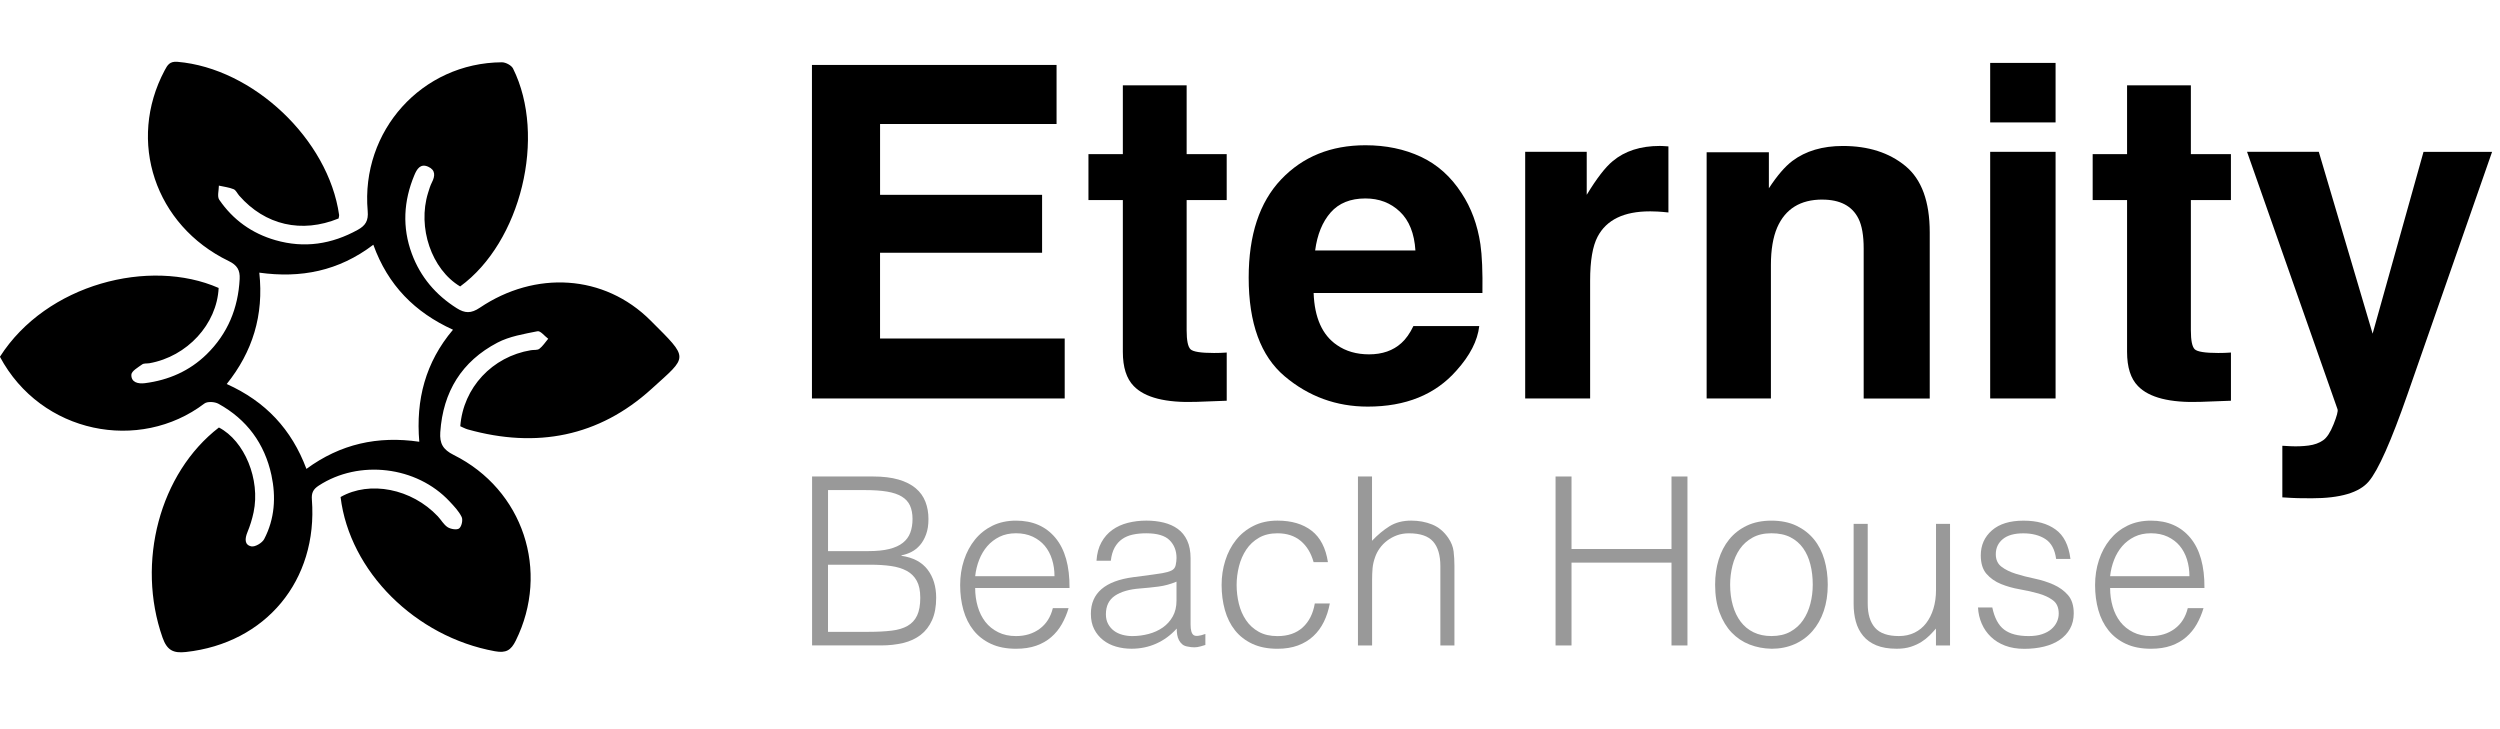 <?xml version="1.0" encoding="UTF-8"?>
<svg id="Layer_2" xmlns="http://www.w3.org/2000/svg" viewBox="0 0 1007.42 293.67">
  <g id="Layer_1-2" data-name="Layer_1">
    <path d="M136.48,88.02c-14.94,6.12-29.65,2.71-40.08-9.17-.77-.87-1.31-2.22-2.26-2.61-1.87-.76-3.95-.99-5.94-1.44,0,1.92-.75,4.37.15,5.69,5.54,8.1,13.17,13.57,22.64,16.29,11.65,3.35,22.68,1.65,33.22-4.19,3.09-1.71,4.3-3.68,3.96-7.52-2.85-32.37,21.91-59.77,54.08-59.97,1.53,0,3.84,1.21,4.49,2.51,13.59,27.35,3.17,69.98-21.31,87.82-11.51-6.87-17.29-23.74-12.92-37.75.44-1.43.87-2.89,1.55-4.21,1.33-2.6,1.45-4.97-1.51-6.29-3.2-1.43-4.58,1.04-5.57,3.39-4.36,10.41-4.95,21.06-1.02,31.68,3.46,9.34,9.63,16.6,18.09,21.94,3.28,2.07,5.75,2.21,9.31-.19,22.3-15.02,50.11-13.54,68.8,5.16,15.68,15.69,15.15,14.14.42,27.53-21.24,19.32-46.45,24.08-74.05,16.36-1.08-.3-2.09-.88-3.05-1.29,1.19-15.57,12.89-28.06,28.47-30.64,1.15-.19,2.6.06,3.4-.56,1.4-1.08,2.39-2.67,3.56-4.05-1.45-1.07-3.12-3.27-4.3-3.03-5.49,1.11-11.28,2.04-16.15,4.59-14.37,7.53-21.94,19.78-23.04,36.09-.31,4.57,1.08,7.01,5.38,9.16,28.1,14.01,38.86,46.86,25.04,74.83-1.94,3.92-3.92,5.1-8.41,4.28-31.99-5.8-58.55-32.15-62.19-62.14,11.76-6.71,28.66-3.38,39.17,7.76,1.37,1.45,2.39,3.39,4,4.41,1.24.78,3.73,1.19,4.63.47,1-.8,1.57-3.43.99-4.61-1.13-2.33-3.06-4.33-4.87-6.27-13.28-14.22-36.47-16.94-52.7-6.37-2.25,1.46-2.99,2.93-2.78,5.65,2.48,32.57-18.59,57.88-50.78,61.41-4.96.54-7.56-.59-9.4-5.81-10.64-30.26-1.17-66.27,22.72-84.66,10.33,5.37,16.76,20.95,13.97,34.17-.58,2.75-1.43,5.47-2.5,8.07-1.02,2.51-1.24,5.08,1.59,5.66,1.51.31,4.36-1.38,5.17-2.92,4.27-8.14,4.82-17,2.93-25.8-2.74-12.68-9.91-22.44-21.34-28.74-1.51-.83-4.46-1.02-5.67-.1-26.12,19.83-65.79,12.25-82.4-18.84,18.77-29.42,60.43-39.91,88.14-27.73-.7,14.6-12.67,27.62-27.89,30.33-.98.17-2.21-.04-2.92.47-1.67,1.2-4.3,2.69-4.36,4.14-.12,3.09,2.66,3.78,5.44,3.43,9.54-1.22,17.99-4.9,24.89-11.64,8.47-8.29,12.7-18.52,13.31-30.34.19-3.58-.99-5.58-4.46-7.26-29.7-14.39-40.95-48.27-25.77-76.81,1.14-2.15,2.03-3.71,5.15-3.45,30.49,2.58,60.85,31.24,65.16,61.76.04.31-.1.64-.21,1.3ZM150.44,98.62c-13.98,10.64-29.26,13.57-45.95,11.25,1.87,17.22-2.72,31.88-13.13,44.88,15.67,7.02,26.15,18.26,32.12,34.2,13.71-10.06,28.71-13.39,45.48-10.94-1.44-16.93,2.47-31.99,13.58-45.14-15.34-6.99-26.21-17.89-32.1-34.25Z"/>
    <g>
      <g>
        <path d="M419.92,101.85h-65.29v34.56h74.41v24.16h-101.85V26.17h98.57v23.8h-71.12v28.54h65.29v23.34Z"/>
        <path d="M494.33,142.06v19.42l-12.31.46c-12.28.42-20.67-1.7-25.17-6.38-2.92-2.98-4.38-7.57-4.38-13.77v-61.18h-13.86v-18.51h13.86v-27.72h25.71v27.72h16.14v18.51h-16.14v52.52c0,4.07.52,6.61,1.55,7.61,1.03,1,4.19,1.5,9.48,1.5.79,0,1.63-.01,2.51-.04.88-.03,1.75-.08,2.6-.14Z"/>
        <path d="M596.09,131.39c-.67,5.9-3.74,11.89-9.21,17.96-8.51,9.67-20.42,14.5-35.74,14.5-12.64,0-23.8-4.07-33.46-12.22-9.67-8.15-14.5-21.4-14.5-39.76,0-17.2,4.36-30.39,13.08-39.57,8.72-9.18,20.04-13.77,33.97-13.77,8.27,0,15.71,1.55,22.34,4.65,6.62,3.1,12.1,7.99,16.41,14.68,3.89,5.9,6.41,12.74,7.57,20.52.67,4.56.94,11.12.82,19.7h-68.02c.36,9.97,3.5,16.96,9.39,20.97,3.59,2.49,7.9,3.74,12.95,3.74,5.35,0,9.7-1.52,13.04-4.56,1.82-1.64,3.43-3.92,4.83-6.84h26.53ZM570.37,100.94c-.43-6.87-2.51-12.08-6.25-15.64-3.74-3.56-8.37-5.33-13.91-5.33-6.02,0-10.68,1.88-14,5.65-3.31,3.77-5.4,8.88-6.25,15.32h40.39Z"/>
        <path d="M664.84,85.17c-10.46,0-17.48,3.41-21.06,10.21-2.01,3.83-3.01,9.73-3.01,17.69v47.51h-26.17V61.18h24.8v17.33c4.01-6.62,7.51-11.15,10.49-13.59,4.86-4.07,11.18-6.11,18.97-6.11.49,0,.9.02,1.23.04.33.03,1.08.08,2.23.14v26.63c-1.64-.18-3.1-.3-4.38-.37-1.28-.06-2.31-.09-3.1-.09Z"/>
        <path d="M734.32,80.42c-8.81,0-14.86,3.74-18.15,11.21-1.7,3.95-2.55,9-2.55,15.14v53.8h-25.9V61.37h25.08v14.5c3.34-5.11,6.5-8.78,9.48-11.03,5.35-4.01,12.13-6.02,20.33-6.02,10.27,0,18.68,2.69,25.21,8.07,6.53,5.38,9.8,14.3,9.8,26.76v66.93h-26.62v-60.45c0-5.23-.7-9.24-2.1-12.04-2.55-5.11-7.42-7.66-14.59-7.66Z"/>
        <path d="M828.33,25.35v23.98h-26.35v-23.98h26.35ZM828.33,61.18v99.39h-26.35V61.18h26.35Z"/>
        <path d="M899,142.06v19.42l-12.31.46c-12.28.42-20.67-1.7-25.17-6.38-2.92-2.98-4.38-7.57-4.38-13.77v-61.18h-13.86v-18.51h13.86v-27.72h25.71v27.72h16.14v18.51h-16.14v52.52c0,4.07.52,6.61,1.55,7.61,1.03,1,4.19,1.5,9.48,1.5.79,0,1.63-.01,2.51-.04.88-.03,1.75-.08,2.6-.14Z"/>
        <path d="M956.08,134.5l20.52-73.31h27.63l-34.1,97.75c-6.57,18.84-11.76,30.53-15.59,35.06-3.83,4.53-11.49,6.79-22.98,6.79-2.31,0-4.16-.02-5.56-.05-1.4-.03-3.5-.14-6.29-.32v-20.79l3.28.18c2.55.12,4.98.03,7.29-.27,2.31-.3,4.25-1,5.84-2.1,1.52-1.03,2.93-3.19,4.24-6.47,1.31-3.28,1.84-5.29,1.6-6.02l-36.47-103.77h28.91l21.7,73.31Z"/>
      </g>
      <g>
        <path d="M327.24,260.1v-68.09h24.59c3.97,0,7.38.41,10.21,1.23,2.84.82,5.15,1.99,6.95,3.5,1.8,1.51,3.1,3.33,3.92,5.44.82,2.11,1.23,4.43,1.23,6.95s-.32,4.46-.95,6.19c-.63,1.74-1.45,3.18-2.46,4.35-1.01,1.17-2.16,2.08-3.45,2.74-1.29.66-2.63,1.12-4.02,1.37v.19c4.73.69,8.24,2.55,10.54,5.58,2.3,3.03,3.45,6.81,3.45,11.35,0,3.53-.55,6.53-1.65,8.98-1.1,2.46-2.63,4.45-4.59,5.96-1.96,1.51-4.3,2.6-7.05,3.26s-5.72.99-8.94.99h-27.8ZM333.67,222.08h16.27c3.34,0,6.15-.28,8.42-.85s4.1-1.4,5.48-2.51c1.39-1.1,2.38-2.46,2.98-4.07.6-1.61.9-3.45.9-5.53s-.35-3.96-1.04-5.44c-.69-1.48-1.8-2.68-3.31-3.59-1.51-.91-3.48-1.58-5.91-1.99-2.43-.41-5.41-.61-8.94-.61h-14.85v24.59ZM333.67,254.61h16.36c3.53,0,6.6-.16,9.22-.47,2.62-.31,4.78-.96,6.48-1.94,1.7-.98,2.98-2.36,3.83-4.16s1.28-4.18,1.28-7.14-.47-5.12-1.42-6.86c-.95-1.73-2.3-3.07-4.07-4.02-1.77-.95-3.88-1.59-6.34-1.94-2.46-.35-5.2-.52-8.23-.52h-17.12v27.05Z" fill="#999"/>
        <path d="M392.96,236.93c0,2.65.35,5.15,1.04,7.52.69,2.36,1.72,4.41,3.07,6.15,1.35,1.73,3.07,3.12,5.15,4.16,2.08,1.04,4.48,1.56,7.19,1.56,3.72,0,6.9-.98,9.55-2.93,2.65-1.95,4.41-4.73,5.3-8.32h6.34c-.69,2.33-1.61,4.49-2.74,6.48s-2.55,3.72-4.26,5.2c-1.7,1.48-3.72,2.63-6.05,3.45-2.33.82-5.04,1.23-8.13,1.23-3.91,0-7.28-.66-10.12-1.99-2.84-1.32-5.17-3.14-7-5.44-1.83-2.3-3.18-5.01-4.07-8.13-.88-3.12-1.32-6.48-1.32-10.07s.52-6.97,1.56-10.12c1.04-3.15,2.52-5.91,4.44-8.27,1.92-2.36,4.27-4.22,7.05-5.58,2.77-1.35,5.93-2.03,9.46-2.03,6.75,0,12.04,2.32,15.89,6.95,3.84,4.63,5.74,11.36,5.67,20.19h-38.02ZM424.93,232.2c0-2.4-.33-4.65-.99-6.76-.66-2.11-1.64-3.94-2.93-5.49-1.29-1.54-2.92-2.77-4.87-3.69-1.96-.91-4.19-1.37-6.71-1.37s-4.75.47-6.67,1.42c-1.92.95-3.56,2.21-4.92,3.78-1.36,1.58-2.44,3.4-3.26,5.48-.82,2.08-1.36,4.29-1.61,6.62h31.96Z" fill="#999"/>
        <path d="M464.55,231.54c1.07-.12,2.35-.31,3.83-.57,1.48-.25,2.7-.6,3.64-1.04.95-.44,1.53-1.18,1.75-2.22.22-1.04.33-2,.33-2.88,0-2.9-.93-5.28-2.79-7.14-1.86-1.86-5-2.79-9.41-2.79-1.96,0-3.75.17-5.39.52-1.64.35-3.07.95-4.3,1.8-1.23.85-2.24,1.99-3.03,3.4-.79,1.42-1.31,3.2-1.56,5.34h-5.77c.19-2.9.85-5.38,1.99-7.42,1.13-2.05,2.6-3.72,4.4-5.01,1.8-1.29,3.88-2.24,6.24-2.84,2.36-.6,4.87-.9,7.52-.9,2.46,0,4.78.27,6.95.8,2.18.54,4.07,1.39,5.67,2.55,1.61,1.17,2.87,2.73,3.78,4.68.91,1.96,1.37,4.35,1.37,7.19v26.67c0,2.21.39,3.61,1.18,4.21.79.6,2.38.46,4.78-.43v4.44c-.44.13-1.09.32-1.94.57s-1.69.38-2.51.38c-.88,0-1.73-.09-2.55-.28-.95-.13-1.7-.43-2.27-.9s-1.03-1.04-1.37-1.7c-.35-.66-.58-1.39-.71-2.17-.13-.79-.19-1.62-.19-2.51-2.4,2.65-5.14,4.67-8.23,6.05-3.09,1.39-6.43,2.08-10.02,2.08-2.14,0-4.21-.28-6.19-.85s-3.74-1.45-5.25-2.65c-1.51-1.2-2.71-2.66-3.59-4.4-.88-1.73-1.32-3.8-1.32-6.19,0-8.32,5.71-13.24,17.12-14.75l7.85-1.04ZM474.11,234.38c-2.4,1.01-4.82,1.67-7.28,1.99-2.46.32-4.92.57-7.38.76-4.35.32-7.74,1.29-10.17,2.93-2.43,1.64-3.64,4.13-3.64,7.47,0,1.51.3,2.82.9,3.92.6,1.1,1.39,2.02,2.36,2.74.98.73,2.11,1.26,3.4,1.61,1.29.35,2.6.52,3.92.52,2.27,0,4.48-.28,6.62-.85,2.14-.57,4.05-1.43,5.72-2.6,1.67-1.17,3.01-2.65,4.02-4.45,1.01-1.8,1.51-3.92,1.51-6.38v-7.66Z" fill="#999"/>
        <path d="M529.34,226.53c-1.01-3.66-2.74-6.51-5.2-8.56-2.46-2.05-5.58-3.07-9.36-3.07-2.9,0-5.39.6-7.47,1.8-2.08,1.2-3.78,2.79-5.11,4.78-1.32,1.99-2.3,4.22-2.93,6.71-.63,2.49-.95,5-.95,7.52s.3,5.11.9,7.57c.6,2.46,1.56,4.67,2.88,6.62,1.32,1.96,3.03,3.52,5.11,4.68,2.08,1.17,4.6,1.75,7.57,1.75,4.22,0,7.61-1.17,10.17-3.5,2.55-2.33,4.18-5.55,4.87-9.65h6.05c-.51,2.71-1.31,5.19-2.41,7.42-1.1,2.24-2.52,4.16-4.26,5.77-1.73,1.61-3.8,2.85-6.19,3.74-2.4.88-5.14,1.32-8.23,1.32-3.91,0-7.28-.66-10.12-1.99-2.84-1.32-5.17-3.14-7-5.44-1.83-2.3-3.18-5.03-4.07-8.18-.88-3.15-1.32-6.53-1.32-10.12,0-3.4.49-6.67,1.47-9.79.98-3.12,2.41-5.88,4.3-8.27,1.89-2.4,4.24-4.3,7.05-5.72,2.8-1.42,6.04-2.13,9.69-2.13,5.67,0,10.26,1.36,13.76,4.07,3.5,2.71,5.69,6.94,6.57,12.67h-5.77Z" fill="#999"/>
        <path d="M547.21,260.1v-68.09h5.67v25.91c2.27-2.39,4.62-4.35,7.05-5.86,2.43-1.51,5.34-2.27,8.75-2.27,3.03,0,5.83.52,8.42,1.56,2.58,1.04,4.76,2.85,6.53,5.44,1.2,1.77,1.91,3.58,2.13,5.44.22,1.86.33,3.8.33,5.82v32.06h-5.67v-31.96c0-4.41-.98-7.72-2.93-9.93-1.96-2.21-5.2-3.31-9.74-3.31-1.77,0-3.37.27-4.82.8-1.45.54-2.76,1.25-3.92,2.13-1.17.88-2.16,1.89-2.98,3.03-.82,1.13-1.45,2.33-1.89,3.59-.57,1.58-.92,3.09-1.04,4.54-.13,1.45-.19,3.03-.19,4.73v26.38h-5.67Z" fill="#999"/>
        <path d="M626.84,260.1v-68.09h6.43v29.22h40.29v-29.22h6.43v68.09h-6.43v-33.38h-40.29v33.38h-6.43Z" fill="#999"/>
        <path d="M713.84,261.42c-3.15-.06-6.1-.63-8.84-1.7s-5.14-2.68-7.19-4.82c-2.05-2.14-3.67-4.82-4.87-8.04-1.2-3.21-1.8-6.97-1.8-11.25,0-3.59.47-6.95,1.42-10.07s2.37-5.85,4.26-8.18c1.89-2.33,4.26-4.18,7.09-5.53,2.84-1.35,6.15-2.03,9.93-2.03s7.19.68,10.02,2.03c2.84,1.36,5.2,3.18,7.09,5.49,1.89,2.3,3.29,5.03,4.21,8.18.91,3.15,1.37,6.53,1.37,10.12,0,3.91-.54,7.44-1.61,10.59-1.07,3.15-2.6,5.86-4.59,8.13s-4.38,4.02-7.19,5.25c-2.81,1.23-5.91,1.84-9.31,1.84ZM730.48,235.6c0-2.9-.31-5.61-.95-8.13-.63-2.52-1.61-4.71-2.93-6.57-1.32-1.86-3.03-3.33-5.11-4.4-2.08-1.07-4.63-1.61-7.66-1.61s-5.5.58-7.61,1.75c-2.11,1.17-3.83,2.71-5.15,4.63-1.32,1.92-2.3,4.13-2.93,6.62-.63,2.49-.95,5.06-.95,7.71,0,3.03.36,5.82,1.09,8.37.72,2.55,1.78,4.74,3.17,6.57,1.38,1.83,3.12,3.25,5.2,4.26,2.08,1.01,4.47,1.51,7.19,1.51,2.96,0,5.5-.58,7.61-1.75,2.11-1.17,3.83-2.73,5.15-4.68,1.32-1.95,2.3-4.16,2.93-6.62.63-2.46.95-5.01.95-7.66Z" fill="#999"/>
        <path d="M780.13,211.11h5.67v48.99h-5.67v-6.81c-.76.88-1.61,1.8-2.55,2.74-.95.95-2.03,1.81-3.26,2.6-1.23.79-2.66,1.45-4.3,1.99-1.64.53-3.53.8-5.67.8-3.28,0-6.02-.46-8.23-1.37-2.21-.91-3.99-2.19-5.34-3.83-1.36-1.64-2.33-3.55-2.93-5.72-.6-2.18-.9-4.55-.9-7.14v-32.25h5.68v32.15c0,4.22.98,7.46,2.93,9.69,1.95,2.24,5.17,3.36,9.65,3.36,2.33,0,4.43-.46,6.29-1.37,1.86-.91,3.42-2.19,4.68-3.83,1.26-1.64,2.24-3.59,2.93-5.86s1.04-4.76,1.04-7.47v-26.67Z" fill="#999"/>
        <path d="M802.83,244.78c.88,4.22,2.47,7.2,4.78,8.94,2.3,1.74,5.6,2.6,9.88,2.6,2.08,0,3.88-.25,5.39-.76,1.51-.5,2.76-1.18,3.74-2.03.98-.85,1.72-1.81,2.22-2.88.5-1.07.76-2.21.76-3.4,0-2.4-.77-4.18-2.32-5.34-1.55-1.17-3.48-2.08-5.82-2.74-2.33-.66-4.86-1.23-7.57-1.7s-5.23-1.18-7.56-2.13c-2.33-.95-4.27-2.3-5.82-4.07-1.54-1.76-2.32-4.26-2.32-7.47,0-4.1,1.5-7.45,4.49-10.07,2.99-2.62,7.23-3.92,12.72-3.92s9.6,1.18,12.91,3.55c3.31,2.36,5.31,6.32,6.01,11.87h-5.77c-.5-3.78-1.94-6.45-4.3-7.99-2.36-1.54-5.34-2.32-8.94-2.32s-6.34.77-8.23,2.32c-1.89,1.55-2.84,3.58-2.84,6.1,0,2.21.77,3.89,2.32,5.06,1.54,1.17,3.48,2.11,5.82,2.84,2.33.73,4.85,1.37,7.56,1.94s5.23,1.37,7.57,2.41c2.33,1.04,4.27,2.44,5.82,4.21,1.54,1.77,2.32,4.22,2.32,7.38,0,2.33-.51,4.4-1.51,6.19s-2.4,3.29-4.16,4.49c-1.77,1.2-3.86,2.1-6.29,2.7-2.43.6-5.09.9-7.99.9s-5.47-.43-7.71-1.28c-2.24-.85-4.15-2.03-5.72-3.55-1.58-1.51-2.81-3.28-3.69-5.3-.88-2.02-1.39-4.19-1.51-6.53h5.77Z" fill="#999"/>
        <path d="M850.31,236.93c0,2.65.35,5.15,1.04,7.52.69,2.36,1.72,4.41,3.07,6.15,1.36,1.73,3.07,3.12,5.15,4.16,2.08,1.04,4.48,1.56,7.19,1.56,3.72,0,6.9-.98,9.55-2.93,2.65-1.95,4.41-4.73,5.29-8.32h6.34c-.69,2.33-1.61,4.49-2.74,6.48s-2.55,3.72-4.26,5.2c-1.7,1.48-3.72,2.63-6.05,3.45s-5.04,1.23-8.13,1.23c-3.91,0-7.28-.66-10.12-1.99-2.84-1.32-5.17-3.14-7-5.44-1.83-2.3-3.18-5.01-4.07-8.13-.88-3.12-1.32-6.48-1.32-10.07s.52-6.97,1.56-10.12c1.04-3.15,2.52-5.91,4.45-8.27,1.92-2.36,4.27-4.22,7.04-5.58,2.77-1.35,5.93-2.03,9.46-2.03,6.75,0,12.04,2.32,15.89,6.95,3.84,4.63,5.74,11.36,5.67,20.19h-38.02ZM882.27,232.2c0-2.4-.33-4.65-.99-6.76-.66-2.11-1.64-3.94-2.93-5.49-1.29-1.54-2.92-2.77-4.87-3.69-1.96-.91-4.19-1.37-6.71-1.37s-4.74.47-6.67,1.42c-1.93.95-3.56,2.21-4.92,3.78-1.36,1.58-2.45,3.4-3.26,5.48-.82,2.08-1.36,4.29-1.61,6.62h31.96Z" fill="#999"/>
      </g>
    </g>
  </g>
</svg>